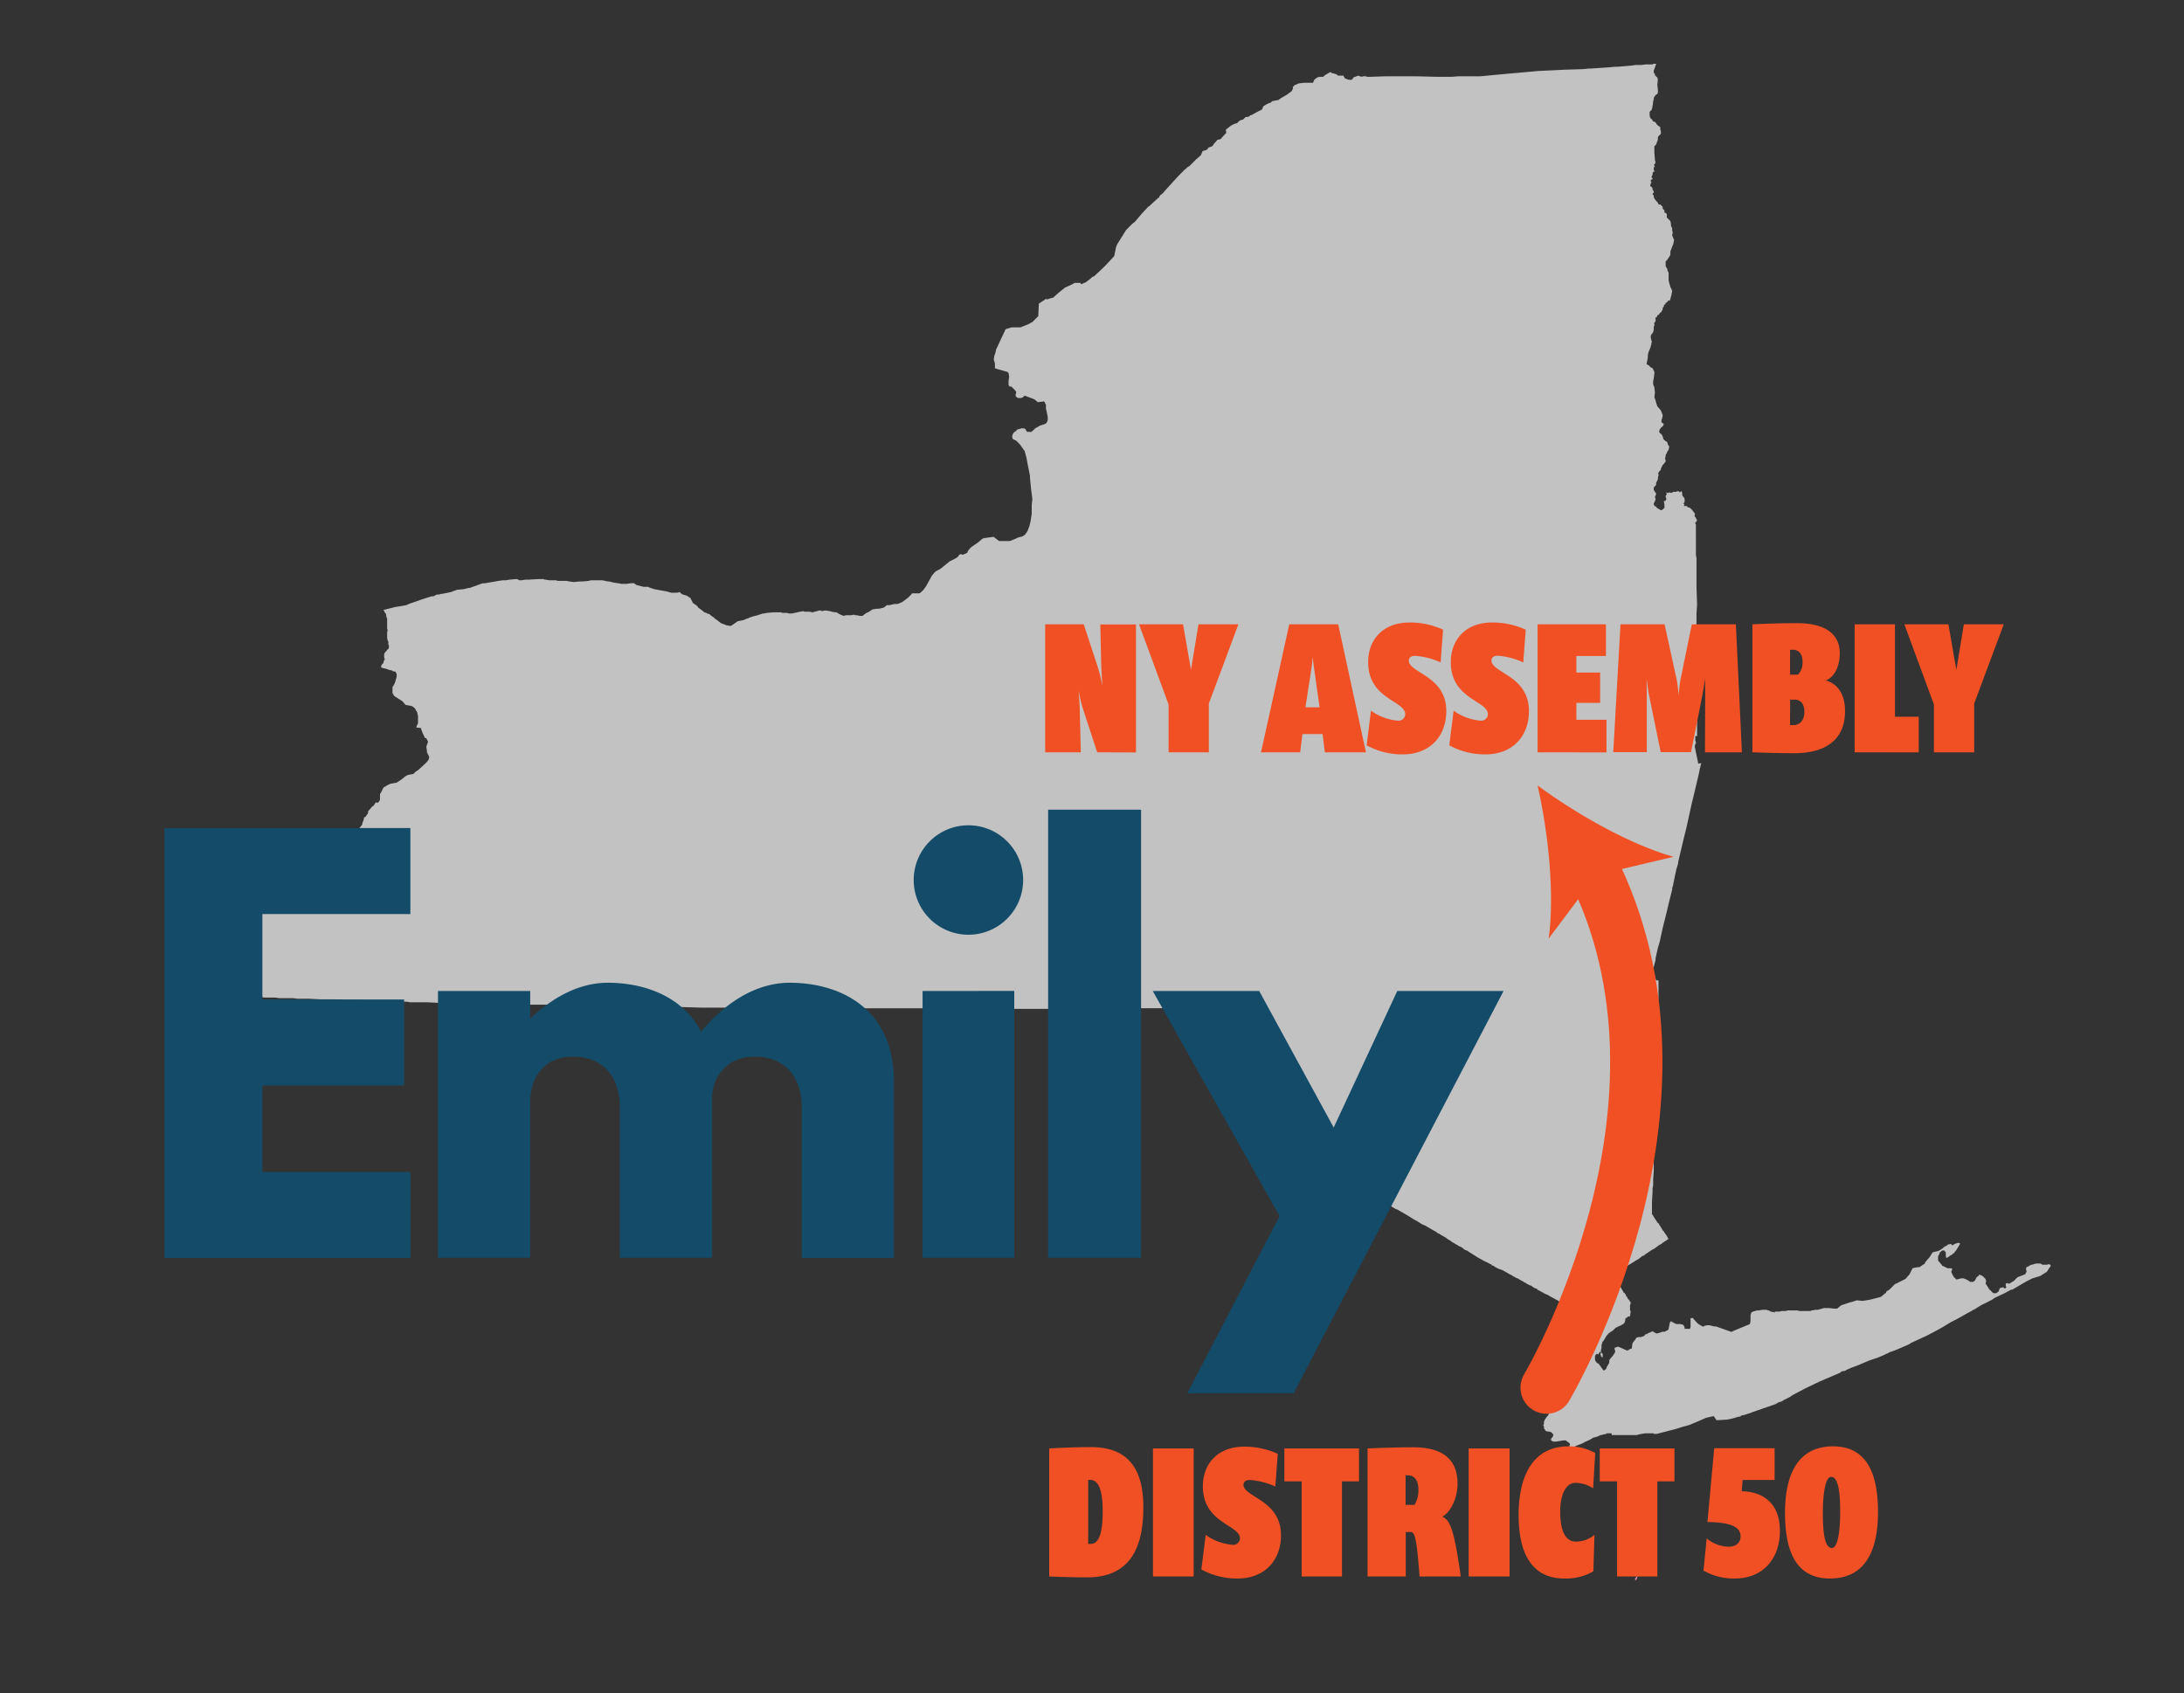 <?xml version="1.0" encoding="utf-8"?>
<svg xmlns="http://www.w3.org/2000/svg" viewBox="0 0 551.22 427.39">
  <rect x="0" y="0" width="551.22" height="427.39" fill="#333333" stroke="none"/>
  <path fill="#ed8eba" d="M431.74 382.31l.18-.17.36.36v1.08h-.18l-.36-.36v-.91zM432.1 379.8v.53h-.18l-.36-.18v-.18l.18-.17v-.19l.18-.18v.18h.18v.19zM413.01 397.99l.18-.18v-.18.18h.18l-.18.36-.18.54-.18.18v-.18h-.18v-.18l.36-.54z"/>
  <path fill="#fff" opacity=".7" d="M91.42 207.88l.44-1.2v-.3l.16-.15h.15l.14-.15.6-.89v-.45l.15-.15.9-1.05.3-.15.6-.9.45.15.45-.45.15-.45v-1.35l.3-.45.6-1.2 1.05-.6.6-.3.75-.15.9-.15 1.34-.9.9-.74.6-.3.75-.16h.15l.6-.14v-.15l.75-.6.3-.15 1.8-1.65.14-.15.31-.3.44-.6.15-.6-.3-.75h-.15v-.3l-.14-.15v-.45l-.16-1.05.16-.3v-.15l.14-.3.15-.44-.45-.9H107.3l-.6-1.2-.15-.45-.15-.3-.15-.6-1.2-.15.15-.45.3-.6V180.76l-.15-.75-.15-.45-.15-.15-.3-.6-.75-.59-1.65-.31-.75-.89-.45-.3-1.65-1.05-.44-.75v-1.5l.3-.45.3-.6.45-1.5v-.75l-.3-.59-.75-.15-.15-.16-.75-.15-.3-.14-1.65-.45v-.45l.3-.45.3-.3v-.3l.3-.6-.15-.45v-.75l.15-.45.15-.15.3-.3.15-.3.3-.15.15-.45v-.45l-.15-.3v-.75l-.15-.15-.15-.75v-1.49l.15-.3-.15-.6v-2.55l-.15-.15-.15-1.05h-.15l-.45-.9 3-.75 1.04-.15 1.65-.3 1.05-.45 1.35-.45 1.65-.59 2.39-.75h.45l.9-.45h.6l.3-.15h.3l.75-.15 1.5-.3 1.2-.45.45-.15 1.64-.15 1.2-.3h.3l3.3-1.2h.6l3.44-.6 1.05-.15h.75l.9-.15 1.65-.15h.29l.6.3h.45l1.05-.15h.75l2.55-.15h1.2l.45.15h.15l.89.15h1.8l.3.15h2.25l.75.15 1.05.15 1.65-.15h.74l1.5-.15.45-.15h3l.6.15.75.15h.3l1.19.3 1.05.15h.15l.6.15h1.5l1.05-.15h.75l.6.45 1.79.45h1.05l.75.3.9.3 3.3.6.45.15.6.15H170.81l.75-.15.3.3.45.3 1.05.3.9.6.6 1.2.15.14.9.6.3.45 1.04.75.3.3.6.3h.15l.15.15.6.15.3.3 1.05.75v.15h.15l.6.45.75.6 1.5.6h.15l.89.15.46-.3.89-.6.15-.15.3-.15 1.5-.3.6-.3.45-.15h.15l.15-.15.9-.3.6-.15.6-.15.9-.3.44-.15h.45l.45-.15h.15l1.65-.15h1.95l.3.15h1.2l.45.15h.75l.59-.15h.15l.6-.15 1.5-.3.3.15H204.37l.6.15h.15l1.65-.45H207.22l.15.15h.14l.61-.15h.44l.75.15h.15l.45.15.75.15h.45l.75.45.3.15.75.3.6-.15h1.35l.6-.15.44.15h.45l.6.15h.75l.75-.6.9-.45.9-.6h.15l.9-.15h.6l1.19-.3.75-.6h.6l1.35-.3h.75l.75-.29.6-.31.15-.15.45-.29.15-.15.6-.45.75-.75.15-.15v-.15h1.94l.75-.6V149h.15l.75-1.05 1.5-2.7.75-.9.75-.45.6-.3 2.39-1.94 1.5-.75.15-.15h.15l.3-.3.3-.45.3-.15.6.15 1.05-.45.3-.6.6-.75 1.94-1.35 1.05-.9.45-.15 2.25-.3h.15l1.35 1.05h2.69l1.5-.6.6-.3 1.2-.3.15-.15.45-.3.6-.9.45-1.19.3-1.2.3-1.95v-2.25l.15-1.35v-.15l-.3-2.39-.3-3V120.08l-.45-2.25-.15-.75-.3-1.64-.3-1.05-.15-.6-.15-.15-.3-.45-.75-1.05-.9-.9-.6-.3-.3-.15-.15-.6.15-.6.3-.45.45-.3.45-.45.6-.15.45-.15h.45l.45.15.45.75h.9v.15l.6-.45.6-.6 1.34-.74.6-.15.75-.3.3-.45.15-.45v-.75l-.3-1.5-.15-.6v-1.05l-.15-.15-.15-.45-.45-.3v.15l-1.35.15-.29-.3-.6-.45-1.2-.45-1.2-.45-.45.45-.45.15h-.75l-.3-.15-.3-.3v-.45l.15-.6-.3-.45-.6-.59-.3-.3-.6-.15-.15-.3v-1.05l.15-1.05-.15-.9-.3-.3-3.14-.9v-1.2l-.3-1.05.15-.9.3-.89.15-.75.15-.3 2.25-4.8 1.49-.45h2.25l2.25-.9.15-.14.6-.3 1.5-1.5.14-3.15 1.8-1.2h.15v.15l.6-.15.3-.15.75-.15 1.5-1.35 1.5-1.2 1.94-.89.45-.3H272.68l.15.3h.15l1.05-.45.6-.45.6-.45.45-.45.45-.15 2.24-2.1.75-.75 2.1-2.25.45-2.24.3-.75 2.25-3.6 1.49-1.5.75-.6 1.65-1.94 1.8-1.95h.15l.6-.6 1.65-1.5h.14l.3-.6.75-.6.9-1.05 3.15-3.44.15-.15.75-.75.15-.15.15-.15.15-.15 1.05-.9h.15l.75-.75.29-.3.75-.75 1.2-1.05.45-1.05 1.05-.3.45-.59.9-.31.15-.14.15-.3 1.05-1.2.75-.15 1.34-1.5h.15l-.15-.9 1.35-1.05.9-.45.6-.15.6-.6.3-.15.6-.15.6-.6.9-.15.29-.3.46-.15 1.34-.75 1.2-.59.3-.75.15-.15.75-.45.6-.3h.3l.45-.45 1.5-.3h.15l.3-.3 1.79-1.05.6-.45.6-.45.3-.6v-.45l.45-.45 1.05-.45 1.35-.15h2.24l.3-.75.75-.59.6-.16H333.95l.15-.14.15-.15.45-.3.75-.45.45-.15.3.3h.3l.45.15.45.15.3.3h1.35l.44.74h.15l.75.3h.75l.3-.3.15-.29 1.2-.45.9.29.3-.14h.75l.3.14h.75l4.19-.14H357.17l5.54.14h3.75l1.65-.14h5.54l6.44-.6 8.39-.75 3.3-.15 2.99-.15 4.8-.15 1.34-.15h.6l4.5-.3 1.65-.15h.59l3.6-.3.9-.15h1.5l1.2-.15h1.64l.3-.15h.6l-.45 1.35-.15.3v.6l.15.15.15.3.15.45h.15l.3.3v.15l.15.3-.15 1.34.15 1.5v.6l-.15.15v.15l-.3.15-.15.15-.15.15-.15.3-.15.15v.45l-.15.45v.15l-.15 1.05-.15.75-.15.3-.15.15-.29.29V29.13l.14.6.15.15.3.3.15.15v.15l.15.15.45.15.15.15.15.15.15.3.45.45h.15l.3.3v.6l.15.45v.6l-.15.15-.45.45-.15.3v.45l-.15.6-.15.15v.15l-.15.45-.45.44v1.5l.15 1.95v.15l.15.3-.15.6-.3.15.15.15v.15l.15.3h-.3v.75l.15.15v.3h-.3l-.15.45v.3l-.3.6.3.3v.15l-.45.3v.3l.15.14v.15l-.15.16v.15l-.15.44v.15l.45.3.15.3v.3l.3.45v.3l-.15.15-.15.15v.15l.3.3v.3l.15.45.45.6.3.3.15.15v.15l.15.15v.15H419.04l.3.3.3.3V52.66l.3.3.15.15V53.56l.15.15.3.15.15.15v.9l.15.14.3.3.45.45.15.75V57l.3.6v.6l.15.45-.15.75.3.75.15.3v.3l-.15.75-.75 1.95v.74l-.15.45-.15.15-.15.3-.45.6-.3.3v1.2l.45.75v.3l.15.3.15.3v1.95l.15.6.3 1.05.3.59.15.45-.15.75v.15l-.15.45-.15.6-.15.45H420.99l-.15.3-.15.15-.3.15v.15l-.45.45v.3l-.15.15-.15.15V78.13l-.3.45v.15l-.45.3-.15.3-.15.15h-.15l-.15.15-.15.45h-.3V81.13l-.3.29V82.17l-.15.3v.75l-.15.6-.3.45-.15.15-.15.3v.6l.15.45v.15l.15.45-.15.15v.3l-.15.6-.15.45-.44 1.05-.16.75v.6l-.29 1.49v.15l.45.3h.14l.3.45h.15l.15.15h.15l.15.15.15.15v.3h.15v.15l.15.3v.45l-.15 1.2-.15.75v.75l.3.75.15 1.35-.15 1.19.15.3.15.45.15.6.3.9.15.15.75.9.3.75.15.45v.15l-.15.75-.15.3v.6l.45.3v.15h.15v.15l-.15.15-.15.29-.3.16-.3.44-.15.15-.15.6.15.15v.15l.45.3.15.3.15.15v.15l.15.45v.15l.45.45.3.15.3.3.15.6.15.15.15.3v.15l-.15.6-.45.75v.15l-.3.45v.3l-.15.6.15.45v.29l-.45.6-.3.3-.15.3-.3.6v.3l-.15.15-.15.15-.15.15-.15.3-.15.15.15.15v.3l-.15.75v.3l-.45.9v.45l-.15.3-.3.15v.15l-.15.15v.6l.6.9v.15l-.3.74.15.45v.15l-.15.45-.3.6v.3l.15.15v.15l.45.15.15.3.75.45.3.15h.15l.3-.15.45-.45v-.75l-.15-.9.45-.15.15-.3V125.78l-.15-.45v-.16l.3-.44-.15-.3.15-.15.15.15h.15l.3-.15.75.15.15-.3h.9l.15-.15h.45l.3.3.3-.3h.14v.15l.15.15v.6l.15.45h.15l.15.3.15.29v.75l-.3.45.3.15-.15.15v.3h.6l.3.15v.15l.6.15.3.3.15.15.15.15.45.6.15.15v.15h.15l-.15.15v.6h.15v.15h.15v.3l.15.15.15.3-.15.15v.15l-.15.15-.15.15v.3l.15.15V140.01l.15.9v7.34l.15 4.34-.15 2.25V177.91l.15 2.7v5.25l-.3-.15-.15.15v1.05l.15.44v.3l-.15.15-.15.6.9 4.35.75-.15-.45 1.8v.15l-.3 1.35-1.35 5.69-.3 1.2-1.35 6.14-.6 2.4-1.49 6.29v.3l-.45 1.5-.45 2.1-.45 2.24-.15.3v.45l-.9 3.6-.6 2.55-.9 3.59-.75 3.45-.45 1.5-.6 2.69v.45l-.6 2.25.3 1.35.45 1.5h.6v3.89l-.15 3.3V257.48l-.15 2.24v2.7l-.15 2.7v2.54l-.15 2.55v1.35l-.15 3.59V281.3l-.15 3.44-.15 1.2v2.85l-.15 1.65V295.53l-.15 2.25V299.13l-.15.9v.9l-.15 2.39v3.15l.15.15.45.75.3.45.6.9h.15l.3.6.15.15.6 1.04.3.3.15.3.45.6.6 1.05h-.15l-.6.45-.3.15-.15.15-.3.15-.15.15-.15.15-.6.3-.6.45-.6.45-.6.3-.45.3-.89.6-.45.3-.3.3h-.3l-.9.75-1.05.6-.15.15-.3.15-1.2.75-.45.29-.15.15-.75.45-.74.45-1.8 1.2.3.6.3.45.15.3.59.75.75 1.05.3.6.15.15.15.45h.15l.15.15.3.45.15.45h.15l.15.45.3.3.15.14v.15l.3.3V329.09l-.15.3V330.74l.15.15v.3l-.15.9-.15.3-.15-.15h-.15l-.3.3-.3.15-.15.15v.45l-.15.45-.15.3-.75.45-.29.15-.46.15-.15.15-.44.15-.6.6-.15.15-.45.29h-.15v.16h-.15l-.15.15-.15.14h-.15v.16l-.3.3-.3.44-.6 1.05h-.15v.15l-.15.15v.3l-.15.3v.75l-.15.6v.6l.3.15.15.3v.75h-.15l-.15-.15-.15-.15v-.15l-.15-.3.15-.3-.15-.3h-.15l-.15.15v.15l-.15.15v.15h-.15l-.3-.15-.15.15-.15.15-.15.3v.9l.15.45h.15v.15l.15.15.15.15h.15l.15.15.15.15.75 1.05.3.44h.3l.45-.44.15-.45.45-.75.15-.3v-.6l.3-.45.15-.15.6-.75.45-.75v-.3l-.15-.3V340.18l.89-.3 2.4 1.05v-.15h.3v-.15l.75-.3.15-1.2.15-.3.6-.75.15-.3.15-.15.45-.15h.6l.9-.3.3-.44h.3l.45-.3.44-.15.6-.3.45.3.6.29 1.05-.29.3-.16h.6l.9-.44.15-.3.3-1.5.3-.45.45.3.9.45h1.04l.6.15.3.3.15.45v.3H426.53l.15-.45v-2.25H427.13v-.15l1.2 1.35.6.45.75.45H430.13v-.15l.75-.15h.6l.59.15.6.15h.45l3.75 1.34h.3l.15-.14 4.34-1.8v-.15l.15-.45v-1.65l.15-.45v-.15l.15-.15h.15l.15-.15 1.05-.3H443.91l.9-.15h1.2l.15.15h.3l.44.3.9.15v.15l.15-.15v-.15h1.2l.6-.15h.9l.6-.15h2.4l.45.15h2.84l.3-.15h.15l.75-.15h.6l1.65-.45h1.2l1.34.15h.75l.9-.75.3-.15 2.25-.75h.15l1.35-.45 1.5.15 1.79-.29 2.4-.61.45-.14 1.05-.9h.15l.15-.45.75-.45 1.5-1.5H478.66l.15-.15.6-.3.9-.45.6-.3.15-.15.9-1.05.45-.9.3-.6.6-.15 1.05-.15h.15l1.05-.74h.14l.3-.6 1.05-1.2.45-.75.3-.45 1.35-.3.6-.3.15-.15.3-.15.3-.3.45-.3.6-.3v-.15h.15l.6-.15h.15l.15.3h.29l.46-.3.89-.3.45.15v.15l-.9 1.5-.6.75-.74.6h-.15l-.15.15-.45.3-.45.3-.15-.6v-.9l-.3-.3v-.15h-.6l-.15.15-.45.3v.15l-.45.9v1.05l.9 1.04.15.3h.15l.3.15.6.3h.15v.15h1.05l.3.15-.15.45-.15.3.6 1.2.45.45.29.3 1.2-.3h.6l.75.3.75.45.15.15h.75l.15-.15.3-.15.15-.3.3-.6.45-.3.15-.3h.15l.45.15.3.15.44.45.3.3.16.6-.16.6.16.15.74 1.2.45.45.45.45.15.15h.75l.6-.45.15-.45.15-.3.15-.15.75-.15.3.3h.15l.15-.15.15-.15-.15-.45V324l.3-.15.6.15 1.2-.75.44-.45.45-.45 1.2-.45.75-.3.15-.45h.15v-.45l-.15-.3.15-.6.45-.15.45-.29.3-.16h.3l.3-.14.6-.15h1.2l.15.15.3.14h1.2l.29-.14.45.14.15.3-.45.6-.44.75-.15.15-.45.3-1.2.75-1.95.6-.3.15-1.2.6-3.59 2.1h-.3l-1.65.9-2.55 1.2-.6.45-.6.29-.3.16-1.49.74-.3.15-1.95 1.2h-.15l-.15.15-1.65.9-1.05.6-1.35.75-1.19.6-.3.15-1.95 1.2-1.35.75-2.55 1.35-4.19 1.94-.15.15-.3.15-.3.15-2.4 1.05-.74.3-1.65.6-.15.15-.45.15-.9.45-1.5.6-1.8.6-1.79.75-1.05.45-1.95.74-1.05.45-.45.3h-.3l-.6.15-.3.3-5.24 2.25-3.45 1.65-3.14 1.65-.9.6-1.2.6-.3.15-.45.3-.9.29-.75.45-4.79 1.65-.45.15-.45.15-.3.15-1.8.6-.75.15-.44.3h-.3l-1.5.45-1.35.3h-.15l-2.55.15-.15-.15-.3-.45-.3-.45-1.94.45-2.4 1.05-1.8.75-1.65.45-1.94.6-4.65 1.2h-.75v-.15h-2.09l-1.05.15-.6.15h-.15l-.3.15H406.76V361.76h-1.2l-.15.15-.75.15h-.15l-.15.15H403.91l-.15.15h-.15l-.6.3h-.15l-.45.15h-.15l-.3.14-.45.3-.3.15-.3.15-.29.15h-.16l-.14.15h-.15l-.75.45-1.2.45-2.1.9v-.75l.15-.45-.3-.3-.15-.15-.3-.15-.15-.15-.15-.15h-.6l-1.94.3h-.6l-.45-.15v-.15h-.15V363.1l.3-.29.3-.6-.15-.3-.45-.45-.6-.15h-.3l-.45-.15-.15-.15v-.15l-.3-.3v-.6l-.15-.15v-.15l.15-.3v-.6l.15-.15v-.15l.15-.3.15-.15.15-.3.3-.3.3-.45v-.6l-.15-.45v-.45l-.15-.3-.15-.15v-.3l.15-.45.3-.14v-.75h-.15v-.15l-.3-.15v-.6l.15-.3v-.75l.15-.3v-.45l.15-1.35.15-.15.15-.45.45-.75v-.15l.15-.3.15-.3.15-.3.15-.15.3-.75.15-.3.3-.45.59-1.04v-.3l.15-.15.6-1.65v-.3l.3-.6.6-1.2.15-.6.3-.6.15-.45.3-1.5.15-.3v-.14l.15-.45.15-.75v-.45l.3-.9v-.45l.3-1.35.15-.6.15-1.2h-.75l-.3-.3-.45-.15-.15-.15-1.05-.45v-.15l-.3-.15h-.15l-.3-.15-.15-.15-.3-.14-.44-.31-.6-.3-1.05-.59-.3-.15-.75-.45h-.15l-.6-.3-.15-.15-.45-.15-.15-.15-.3-.15-.6-.3v-.15h-.15l-.15-.15h-.15l-.6-.3-.15-.15-.45-.3h-.15l-.6-.3-.3-.15-.14-.15-.31-.15h-.14l-.3-.3-.45-.15-.15-.15-.3-.15h-.15v-.15l-.75-.3-.3-.15-.15-.15h-.15l-.45-.3-.15-.15h-.15l-1.05-.6-.75-.45-.75-.3-.45-.15-1.19-.6v-.15l-.6-.14v-.16l-2.1-1.04-1.35-.75-1.2-.75-.45-.3-.75-.45-.15-.15-.3-.15-.45-.15-.59-.45-.15-.15-.3-.15-.3-.15h-.15l-.15-.15-1.8-1.05-.3-.3h-.15l-.15-.15-.3-.15-.6-.45-1.05-.6-.75-.45h-.15l-.3-.3-1.34-.75-1.5-.89-.75-.3-1.2-.75-.15-.15h-.15l-.75-.45-1.95-1.2-2.09-1.2-.45-.15-.75-.45-.75-.45-.6-.45-.45-.15v-.15h-.15l.3-.15v-.6l-.3-.3h-.15l-.15-.15-.15-.15-.15-.15-.15-.15-.15-.3-.15-.29v-.3l-.3-.16-.15-.14h-.6l-.15-.15-.15-.15-.14-.15-.16-.3-.14-.3v-.3l.14-.15.3-.75v-.15l-.14-.15v-.15l-.16-.15H346.54l-.46.3-.14.15-.15.15H345.34l-.3-.15h-.15l-.3.15-.45.15H343.69l-.15-.15-.15-.45h-.15v-.6l-.3-.3h-.6l-.15.15-.15.15h-.15v.15l-.15.45h-.6l-.6-.45-.15-.3-.3-.15-.3-.15h-.3l-.74.3-.15.15h-.3l-.3.15-.15-.15h-.3v-.15l.15-.3.3-.45v-.3l-.15-.15-.15-.15h-.6l-.15-.15-.15-.3v-.6l-.15-.3h-.75l-.15-.15-.3-.3h-.3l-.3-.15-.15.15-.15.15-.6.3h-.75l-.6-.15-.15-.15-.15-.15v-.6l.15-.45v-.3l-.15-.3V292.09H331.25V291.64l.15-.3v-.15h-.15l-.14-.3-.3-.3-.3-.3h-.15l-.3-.15h-.15V289.69l.15-.15.3-.15v-.3l-.15-.45-.45-.9h-.3l-.3-.15-.15-.3-.3-.3-.15-.75-.3-.3-.45-.3h-.15l-.15-.3-.15-.3-.15-.15-.3-.3v-.15l.15-.15.3-.15.15.15h.15v-.15h.15V284h-.15v-.31h.15l.15-.14h.3v.14h.3l.15-.14v-.45l-.3-.6V280.55l-.15-.45-.3-.45h-.15v-.15l-.15-.15.15-.15.3-.3v-.75l-.3-.6-.15-.3-.45-.45-.15-.3v-.15l.15-.15h.3l.6.15v-.15h.15v-.15l-.3-1.05v-1.94l-.15-.3-.15-.15-.15-.45-.3-.15h-.15v-.15h-.3v-.15h-.3l-.9.15H325.11l-.15-.15V270.81l.15-.3v-.15l.15-.15.3-.45.3-.15.45.15.15-.15v-.15l.15-.15v-.15l.15-.45V268.26H326.31l-.3.3h-.3l-.15-.15-.45-.45-.75-.3-.15-.15V267.06l.15-.45v-.3l-.15-.3-.15-.14-.6.14h-.14l-.6-.59h-.15l-.15.15-.45.15h-.15l-.3-.15-.15-.15-.15-.15-.15-.45v-.75l-.15-.15H320.47v.15l-.15.3v.3h-.15v.15h-.3v-.15l-.15-.15v-.15h-.15v-.15h-.15l-.45-.15-.3.15h-.3v.15l-.3.45-.15.3h-.15l-.3-.15-.3-.15-.15-.3-.15-.15h-.15l-.29.3-.16.15h-.45l-.14-.15v-.15l-.16-.15v-.3l.16-.15v-.15h.14v-.15l-.14-.6h-.16l-.29-.15-.15-.15-.15-.45v-.3l.3-.3v-.45l-.15-.3-.3-.6v-.6l-.15-.45v-.15l-.15-.3-.6-.3v-.15l-.15-.3.15-.3-.15-.14H313.28v.44h-.6l-.15-.14-.3-.3-.15-.61h-.15l-.3-.44-.45-.15-.15-.15-.15-.15.15-.9v-.15l-.15-.45-.3-.15-.45-.15-.3-.15H302.64l-4.04.15h-3.45l-2.54.15H272.23l-3.15.15h-29.06l-4.64-.15H195.23l-3.74-.15H177.4l-5.39-.15h-10.04l-2.24-.15h-4.05l-1.2-.15h-3.44l-1.95-.15H140.4l-2.09-.15h-4.5l-4.49-.15-3.3-.15H120.33l-1.5-.15H110.89l-2.85-.15h-4.49l-.75-.15h-2.55l-.75-.15h-.89l-3.6-.15h-.6l-3.89-.15h-2.85l-3.29-.15h-3.45l-2.85-.15H75.09l-1.05-.15h-3.45l-1.2-.15H66.7l-.75-.15-3.45-.15h-2.69l-.75-.15h-1.95l-2.85-.15h-.45v-3.29l.16-3.45.14-2.55v-2.84l.15-.6V236.8l.15-4.5v-.75l.15-1.19v-.3l2.25-.9.3-.15.3-.15 2.4-1.2.15-.15.6-.3.74-.45h.15l.3-.15.45-.3.9-.6.15-.15.75-.45.45-.3 1.8-1.05 1.05-.45v-.15l.75-.45.3-.15 1.04-.75.9-.74.75-.45.15-.15.3-.3 1.2-.45.3-.3.6-.45.6-.6.15-.15.9-1.2.45-.45.3-.3 1.04-.75 1.05-.9.15-.15.6-.59h1.2l.15-.16.3-.29h.15l.15-.3.6-.31.9-.29.45-.15.15-.15.6-.6.45-.3.74-.3.6-.3.3-.15.6-.15h.15l1.2-.45.6-.3h.45l.45-.15.3-.15h.75l.3-.15h.3v-.15l.45-.6.15-.15.15-.3v-.15z"/>
  <g fill="#f05023">
    <path d="M276.92 189.88l-3.7-11.31a44.78 44.78 0 01-1-4.37s.24 3.08.28 4.32l.29 11.36h-9v-32.31h9.74l3.61 11a36.1 36.1 0 011.09 4.66s-.19-3.38-.28-4.9l-.24-10.73h9v32.31zM305.1 177.57v12.31h-10.16v-12.07l-7.46-20.24h11.11l2 11.49 1.9-11.49h10.07zM334.38 189.88l-.57-4.61h-5.09l-.57 4.61h-9.88l7.13-32.31h12.35l7 32.31zm-2.76-21.53c-.14-1-.33-2.52-.33-2.52s-.1 1.52-.24 2.52l-1.57 10.17h3.57zM354.05 190.4a18.73 18.73 0 01-9.12-2.28l1.09-8.75a13.56 13.56 0 006.75 2.52 1.68 1.68 0 001.9-1.61c0-3.47-9.36-3.76-9.36-13.16 0-5.71 3.8-10 10.4-10a20 20 0 018.51 1.81l-.62 8.26a18.47 18.47 0 00-6.46-1.66c-.86 0-1.57.38-1.57 1.19 0 3.18 9.46 3.8 9.46 12.78-.03 6.29-4.09 10.9-10.98 10.9zM374.91 190.4a18.73 18.73 0 01-9.12-2.28l1.09-8.75a13.59 13.59 0 006.75 2.52 1.68 1.68 0 001.9-1.61c0-3.47-9.36-3.76-9.36-13.16 0-5.71 3.8-10 10.4-10a20 20 0 018.51 1.81l-.62 8.26a18.47 18.47 0 00-6.46-1.69c-.86 0-1.57.38-1.57 1.19 0 3.18 9.46 3.8 9.46 12.78 0 6.32-4.09 10.93-10.98 10.93zM388.07 189.88v-32.31h17.25v8h-7.46v4.18h6v7.65h-6v4.27h7.6v8.23zM430.32 189.88l.05-14.35c0-1.52-.05-4.23-.05-4.23s-.38 2.71-.62 4l-2.9 14.54h-7.65l-3-14.64c-.24-1.28-.57-4-.57-4s.05 2.57.05 4v14.64h-8.46l1.83-32.27h11.12l3.09 14.11a34.8 34.8 0 01.43 3.89s.23-2.51.47-3.89l2.89-14.11h11.12l1.52 32.31zM452.8 190.11c-4.47 0-10.51-.23-10.51-.23v-32.31s6.09-.29 11.22-.29c7.93 0 10.83 3.33 10.83 7.55 0 3.47-1.42 6.18-3.56 6.89 3 .86 4.89 3.43 4.89 7.8 0 6.27-3.8 10.59-12.87 10.59zm-.29-26.11h-.71v6.27h2a4.47 4.47 0 001.14-3.32c-.01-1.78-.86-2.95-2.43-2.95zm.38 12.59h-1.09V183h.9c1.57 0 2.71-1.23 2.71-3.37s-1.14-3.06-2.52-3.06zM468.1 189.88v-32.31h10.17v23.33h6v9zM498.27 177.57v12.31H488.1v-12.07l-7.46-20.24h11.12l2 11.49 1.9-11.49h10.07z"/>
  </g>
  <g fill="#f05023">
    <path d="M274.36 398.12c-4.51 0-9.55-.23-9.55-.23v-32.31s5.65-.34 10.5-.34c9.69 0 13.26 5.8 13.26 15.21 0 10.97-3.9 17.67-14.21 17.67zm.76-24.61h-.47v16.16h.66c2.33 0 3-3.57 3-8.22s-.77-7.94-3.19-7.94zM291 397.89v-32.31h10.27v32.31zM312.33 398.41a18.73 18.73 0 01-9.12-2.28l1.09-8.74a13.54 13.54 0 006.75 2.51 1.68 1.68 0 001.9-1.61c0-3.47-9.36-3.76-9.36-13.16 0-5.71 3.8-10 10.4-10a20.08 20.08 0 018.51 1.81l-.62 8.26a18.47 18.47 0 00-6.46-1.66c-.86 0-1.57.38-1.57 1.19 0 3.18 9.46 3.8 9.46 12.78 0 6.29-4.09 10.9-10.98 10.9zM338.7 373.89v24h-10.17v-24h-4.37v-8.31H343v8.31zM358.28 397.89c-.71-9.6-1.19-10.84-2-11.22h-1.48v11.22h-9.64v-32.31s6.37-.29 11.5-.29c8.22 0 11.21 3.66 11.21 9.22 0 3.94-2 7.36-3.85 8.31 1.9.76 2.95 2.9 4.66 15.07zm-2.95-25.52h-.57v7.46H357a7.13 7.13 0 001-3.8c0-2.09-.81-3.66-2.67-3.66zM370.68 397.89v-32.31H381v32.31zM402.09 375.65a8.2 8.2 0 00-4.42-1.38c-2.61 0-3.89 3.23-3.89 7.22 0 4.57 1.14 7.61 4 7.61a7.41 7.41 0 004.65-1.71l-.28 9.21a13.79 13.79 0 01-7.27 1.81c-8.65 0-11.6-6.89-11.6-16.06 0-9.46 3.38-17.3 12.6-17.3a13.63 13.63 0 016.74 1.67zM418.3 373.89v24h-10.17v-24h-4.37v-8.31h18.86v8.31zM437.83 398.41a15.44 15.44 0 01-7.89-2l.81-8.12a8.9 8.9 0 005.61 2.09c1.8 0 2.94-1.05 2.94-2.57 0-2-1.52-3.56-8.36-3.66l1.71-18.62h15.25v8h-8.08l-.23 2.85c6.46.19 9.64 4 9.64 10 0 6.99-4.23 12.03-11.4 12.03zM461.87 398.41c-8.36 0-11.35-6.51-11.35-16.58s3.51-16.78 12.11-16.78c8.37 0 11.36 6.56 11.36 16.63s-3.47 16.73-12.12 16.73zm.29-25.66c-1.29 0-2.09 3.47-2.09 9.17 0 5.37.57 8.79 2.28 8.79 1.33 0 2.09-3.42 2.09-9.12 0-5.37-.57-8.84-2.28-8.84z"/>
  </g>
  <path d="M390.35 350.23s42.46-71.23 11.07-132.15" fill="none" stroke="#f05023" stroke-linecap="round" stroke-miterlimit="10" stroke-width="13.2"/>
  <path d="M388.07 198.25c9.65 7.12 23.25 14.9 34.3 18l-19.49 4.62-12 16c1.55-11.36-.14-26.93-2.81-38.62z" fill="#f05023"/>
  <g fill="#134b68">
    <path d="M103.57 209v21.7H66.22v21.57H102v21.7H66.22v21.83h37.35v21.7H41.5V209zM133.82 250.12v7c5.52-5.27 12.23-9.08 19.59-9.08 9 0 18.81 3.29 23.55 12.36 7.1-8.55 15-12.36 22.35-12.36 12.37 0 26.31 6.18 26.31 25v44.45h-23.28v-38.17c0-6.71-3.55-12.62-11.84-12.62-7.36 0-10.78 5.39-10.78 10.52v40.24h-23.28v-38.14c0-6.71-3.55-12.62-11.84-12.62-7.76 0-10.78 5.91-10.78 11.31v39.45h-23.28v-67.34zM258.23 222.11a13.81 13.81 0 11-13.81-13.81 13.81 13.81 0 0113.81 13.81zm-2.24 28v67.34h-23.14v-67.33zM288 204.36v113.1h-23.46v-113.1zM317.81 250.12l18.8 34.46 16.05-34.46h26.83l-53 101.53h-26.83l23.28-44.71-32-56.82z"/>
  </g>
</svg>

